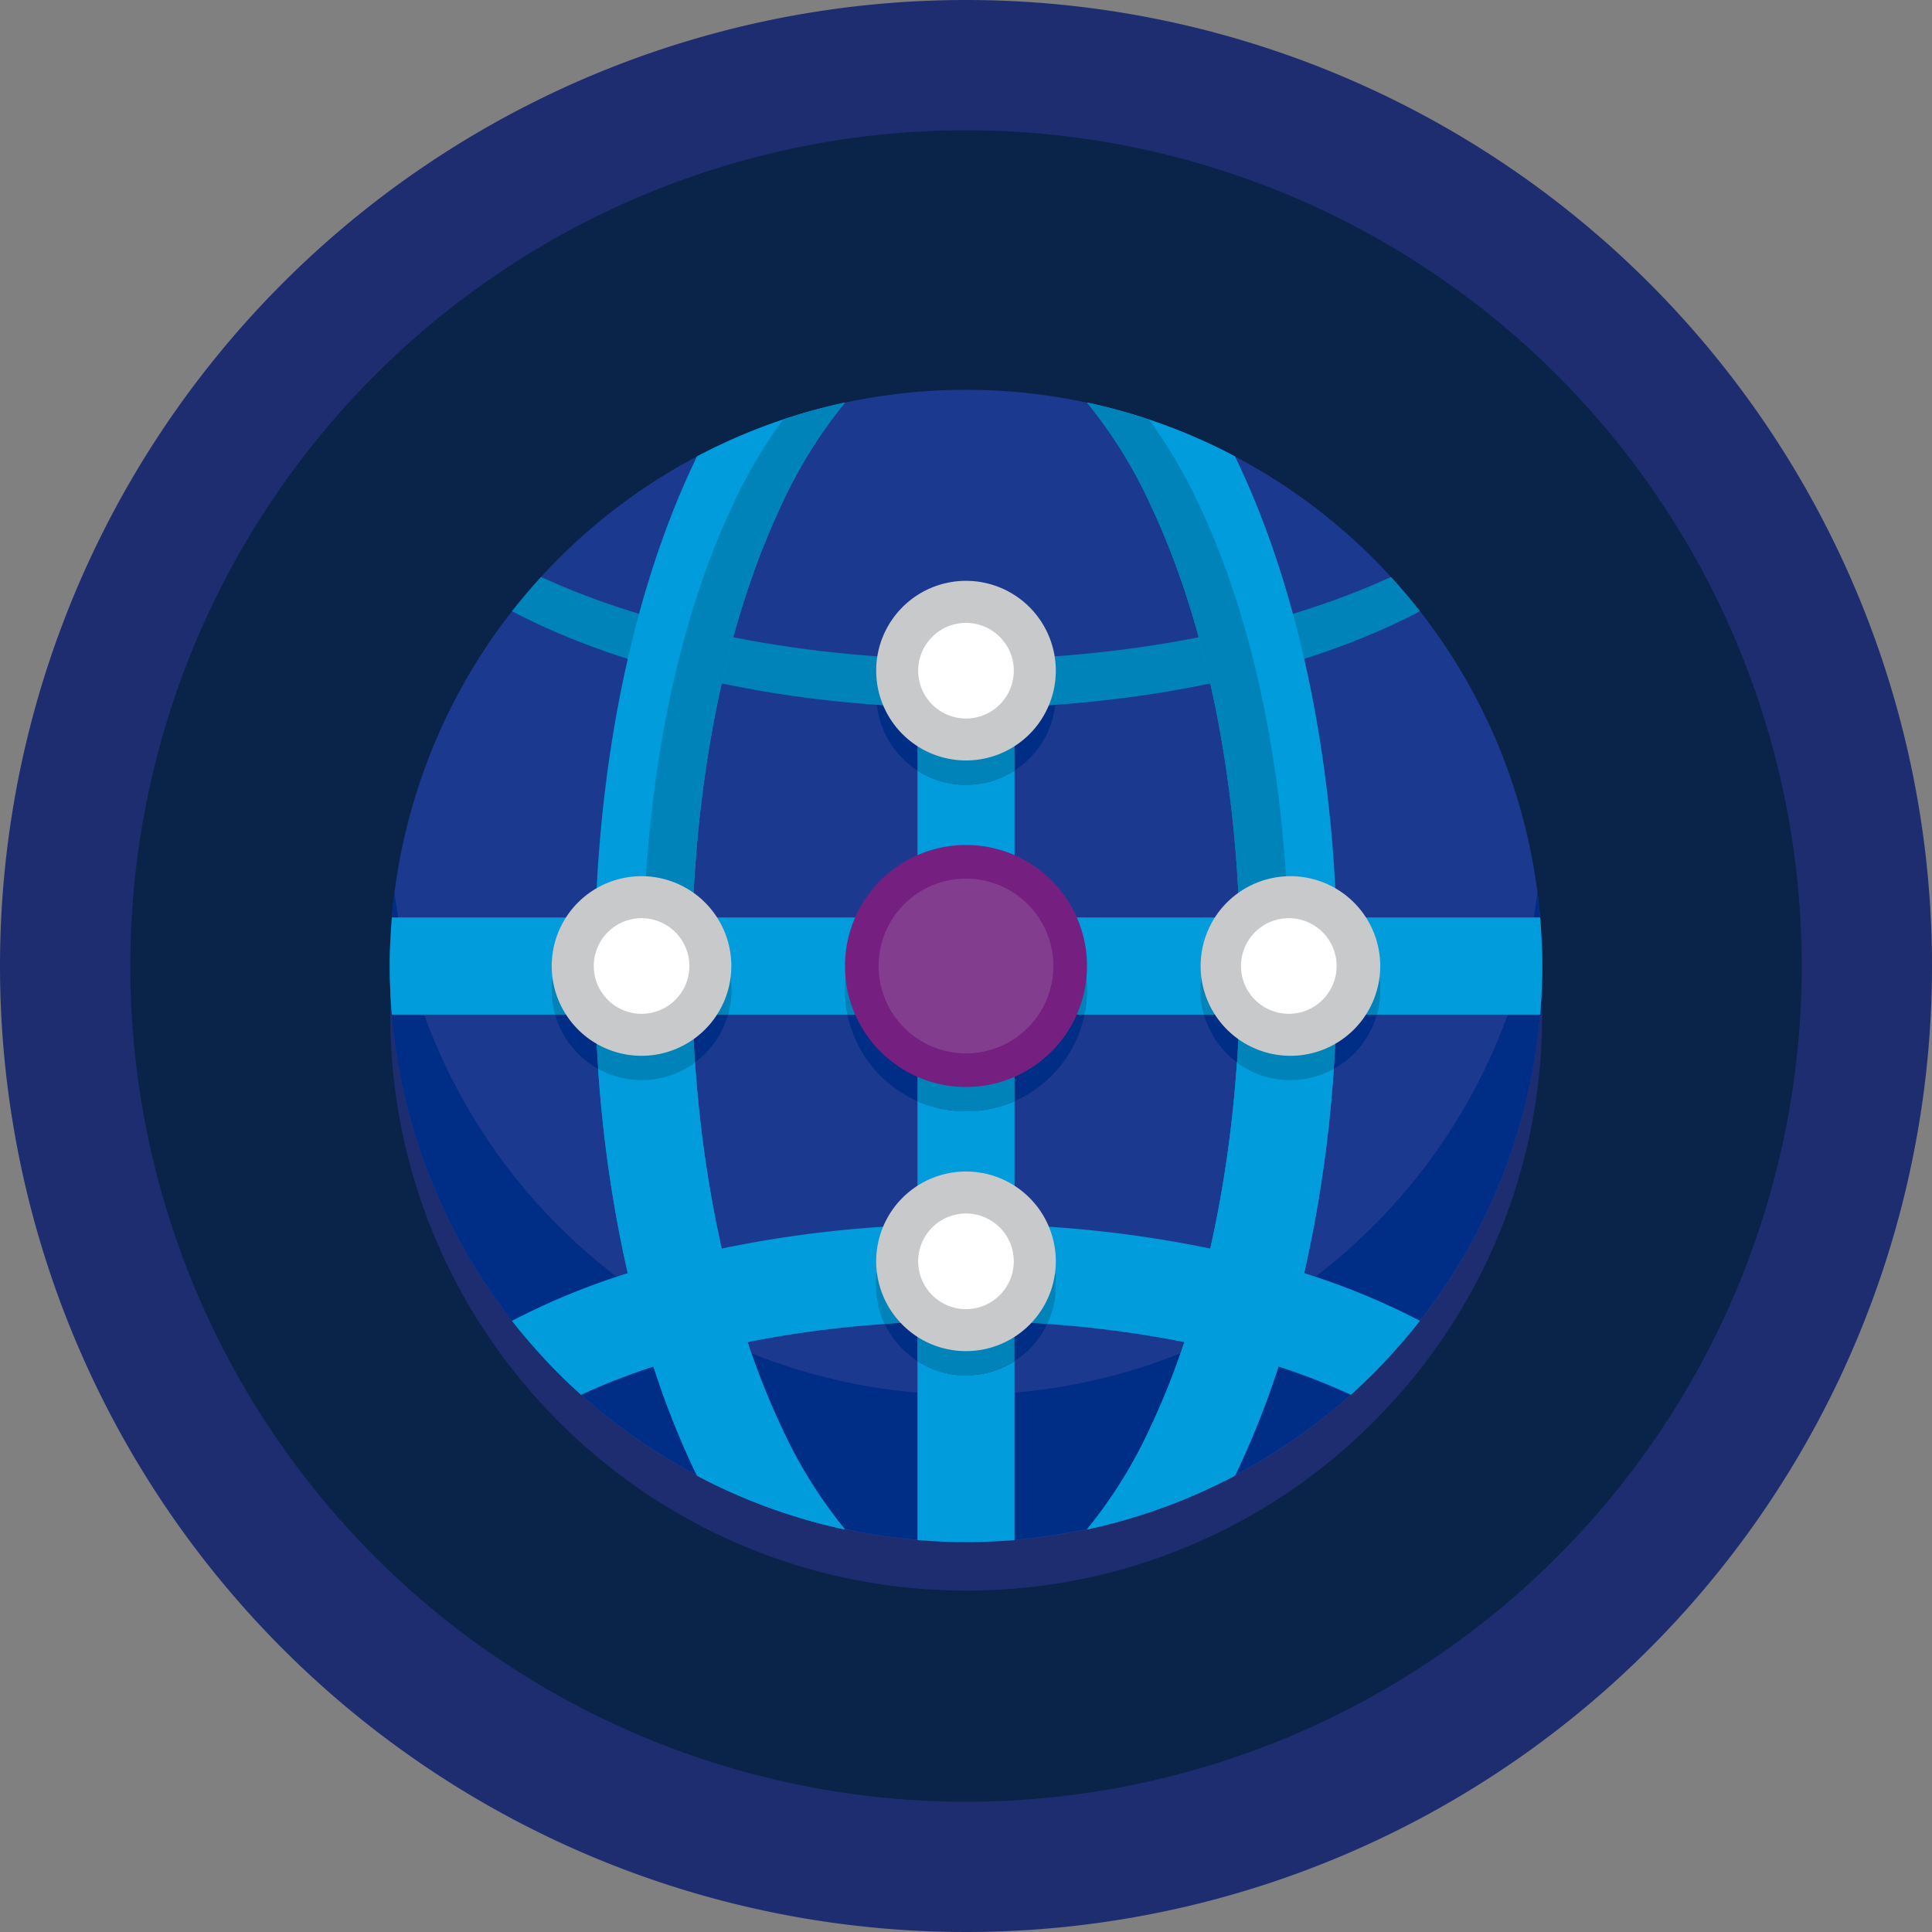 <svg xmlns="http://www.w3.org/2000/svg" xmlns:xlink="http://www.w3.org/1999/xlink" width="122" height="122" viewBox="0 0 122 122">
  <rect x="0" y="0" width="122" height="122" fill="#808080" stroke="none"/>
  <defs>
    <clipPath id="clip-path">
      <rect id="Rectangle_169" data-name="Rectangle 169" width="122" height="122" fill="none"/>
    </clipPath>
  </defs>
  <g id="icone_contact" data-name="icone contact" transform="translate(-135 -263)">
    <g id="Groupe_93" data-name="Groupe 93" transform="translate(135 263)">
      <g id="Groupe_92" data-name="Groupe 92" clip-path="url(#clip-path)">
        <path id="Tracé_528" data-name="Tracé 528" d="M122,61A61,61,0,1,1,61,0a61,61,0,0,1,61,61" fill="#1e2d70"/>
        <path id="Tracé_529" data-name="Tracé 529" d="M159.218,106.444A52.774,52.774,0,1,1,106.443,53.67a52.774,52.774,0,0,1,52.774,52.774" transform="translate(-45.443 -45.444)" fill="#0a2449"/>
        <path id="Tracé_530" data-name="Tracé 530" d="M233.306,219.208q.017-.286.03-.574c.006-.122.01-.245.014-.368.005-.144.011-.287.014-.431.007-.28.011-.56.011-.841h0c0-.242,0-.482-.008-.723,0-.015,0-.03,0-.046s0-.049,0-.073c0-.06,0-.12,0-.18q-.011-.4-.031-.806c0-.05-.006-.1-.008-.151q-.019-.353-.045-.7c0-.058-.008-.117-.013-.175q-.03-.388-.069-.774-.011-.107-.022-.214-.037-.353-.08-.7a36.205,36.205,0,0,0-7.432-17.855h0c-.1-.124-.2-.247-.3-.37-.055-.069-.11-.138-.166-.206l-.059-.073c-.108-.132-.219-.262-.329-.393l-.065-.078-.137-.162c-.124-.144-.249-.286-.375-.429l-.166-.187q-.2-.218-.4-.433l-.154-.165q-.209-.223-.423-.442l-.134-.137q-.225-.229-.454-.455l-.107-.1q-.244-.238-.492-.472l-.069-.064q-.268-.251-.541-.5h0a36.465,36.465,0,0,0-7.326-5.112h0q-.815-.431-1.653-.821l0,0a36.1,36.1,0,0,0-4.025-1.586l-.035-.011q-.869-.283-1.758-.523l-.042-.011q-.411-.111-.826-.211h0q-.492-.12-.989-.226h0a36.374,36.374,0,0,0-5.246-.726l-.179-.011c-.191-.011-.383-.022-.575-.031l-.365-.014c-.145,0-.289-.011-.435-.014-.279-.007-.559-.011-.84-.011h0c-.281,0-.561,0-.84.011-.145,0-.29.009-.434.014l-.365.014c-.192.008-.384.019-.575.031l-.179.011a36.374,36.374,0,0,0-5.246.726h0q-.5.106-.989.226h0q-.415.1-.825.211l-.042.012q-.888.24-1.758.523l-.033.011a36.137,36.137,0,0,0-4.027,1.587h0a36.436,36.436,0,0,0-8.982,5.935h0q-.273.246-.541.5l-.069.064q-.248.233-.491.471l-.108.105q-.229.225-.453.454l-.135.139q-.213.219-.422.441l-.154.166q-.2.215-.4.433l-.166.187c-.126.142-.251.285-.375.429l-.137.162-.065.077c-.11.131-.221.261-.329.393l-.06.073c-.055.068-.109.136-.164.2a36.212,36.212,0,0,0-7.729,18.226q-.044.351-.08.7c-.008.071-.015.143-.022.214q-.038.386-.069.774c0,.058-.008.117-.013.175q-.026.351-.045.7c0,.05-.006.1-.008.151q-.02.4-.031.806,0,.09,0,.18c0,.024,0,.049,0,.073s0,.03,0,.045c0,.241-.008.482-.008.724h0q0,.422.011.841c0,.145.009.289.014.434,0,.122.008.244.014.366q.013.288.031.574c0,.06.008.12.011.181q.022.335.049.669h0a36.177,36.177,0,0,0,2.394,10.276q.326.826.69,1.632a36.366,36.366,0,0,0,4.546,7.49c.108.137.218.271.328.407.049.061.1.123.148.183.119.146.241.29.363.433.056.066.112.133.169.2l.105.125c.089.1.18.2.27.3l.166.187q.2.219.4.434l.153.165q.209.223.422.442l.134.138c.081.083.161.166.242.248s.141.137.212.207l.107.1c.1.1.2.2.306.3.061.059.124.115.186.173l.067.063c.341.319.686.633,1.039.938q.33.286.667.564a36.4,36.4,0,0,0,7.82,4.93h0a36.14,36.14,0,0,0,4.028,1.587l.032.01q.871.283,1.76.523l.04.011q.412.111.827.212h0a36.305,36.305,0,0,0,5.568.9h0q.334.028.669.049l.181.012q.287.017.574.03l.366.014c.145,0,.289.011.434.014q.419.01.841.011h0q.422,0,.841-.011c.145,0,.289-.009.434-.014l.366-.014q.288-.013.574-.03l.181-.012q.335-.022.669-.049h0a36.344,36.344,0,0,0,4.576-.677h0q.5-.106.991-.227h0q.414-.1.825-.211l.043-.011q.888-.24,1.758-.523l.033-.011A36.143,36.143,0,0,0,212.315,250h0q.84-.391,1.656-.822h0a36.456,36.456,0,0,0,6.163-4.108q.337-.278.667-.564c.167-.145.332-.293.5-.44h0q.273-.245.54-.5l.07-.065c.061-.058.124-.114.185-.173.1-.1.2-.2.305-.3l.108-.106c.07-.069.141-.137.211-.206s.161-.166.242-.248l.134-.138q.213-.219.422-.442l.154-.165q.2-.215.4-.433l.166-.187c.09-.1.181-.2.27-.3.036-.041.07-.084.106-.125l.168-.2c.122-.144.243-.288.363-.434.05-.061.1-.123.149-.185.109-.135.219-.269.327-.406l.045-.059h0a36.307,36.307,0,0,0,4.5-7.431q.364-.806.69-1.632a36.177,36.177,0,0,0,2.394-10.276h0c.019-.222.034-.446.049-.669q.006-.09.012-.181" transform="translate(-135.991 -152.927)" fill="#1e2d70"/>
        <path id="Tracé_531" data-name="Tracé 531" d="M233.376,196.992a36.384,36.384,0,1,1-36.384-36.384,36.384,36.384,0,0,1,36.384,36.384" transform="translate(-135.992 -135.992)" fill="#1b3a8f"/>
        <path id="Tracé_532" data-name="Tracé 532" d="M196.992,399.346A36.391,36.391,0,0,1,160.9,367.618a36.384,36.384,0,1,0,72.177,0,36.391,36.391,0,0,1-36.089,31.728" transform="translate(-135.992 -311.275)" fill="#002d85"/>
        <path id="Tracé_533" data-name="Tracé 533" d="M224.524,531.888q1.091,1.167,2.281,2.236c6.329-2.949,15.047-4.65,24.307-4.65s17.978,1.7,24.307,4.65q1.189-1.068,2.281-2.236c-7.144-3.237-16.642-5.1-26.588-5.1s-19.444,1.859-26.588,5.1" transform="translate(-190.112 -446.053)" fill="#0083b9"/>
        <path id="Tracé_534" data-name="Tracé 534" d="M239.613,242.925c-10.061,0-19.663-1.9-26.834-5.21q-.958,1.045-1.835,2.162c7.32,3.862,17.724,6.113,28.669,6.113s21.35-2.251,28.669-6.113q-.875-1.118-1.835-2.162c-7.171,3.307-16.773,5.21-26.834,5.21" transform="translate(-178.613 -201.281)" fill="#0083b9"/>
        <path id="Tracé_535" data-name="Tracé 535" d="M233.247,389.533H160.738q-.063-.762-.1-1.533-.032.762-.033,1.532v0c0,1.032.045,2.054.13,3.065h72.509c.084-1.011.13-2.032.13-3.065v0q0-.77-.033-1.532-.033.77-.1,1.533" transform="translate(-135.992 -328.533)" fill="#0083b9"/>
        <path id="Tracé_536" data-name="Tracé 536" d="M256.806,230.589c-3.66-7.733-5.676-18.083-5.676-29.142s2.016-21.409,5.676-29.142a29.832,29.832,0,0,1,4-6.436,36.127,36.127,0,0,0-9.34,3.394c-.068.14-.137.277-.2.419C247.225,178.218,245,189.5,245,201.447s2.225,23.229,6.265,31.765c.067.141.136.279.2.419a36.12,36.12,0,0,0,9.34,3.394,29.826,29.826,0,0,1-4-6.436" transform="translate(-207.45 -140.447)" fill="#009cdc"/>
        <path id="Tracé_537" data-name="Tracé 537" d="M268.065,201.447c0-11.06,2.016-21.409,5.676-29.142a29.84,29.84,0,0,1,4-6.436,36.077,36.077,0,0,0-3.909,1.069,31.9,31.9,0,0,0-3.159,5.366c-3.66,7.733-5.676,18.083-5.676,29.142s2.016,21.409,5.676,29.142a31.911,31.911,0,0,0,3.159,5.366,36.112,36.112,0,0,0,3.909,1.069,29.84,29.84,0,0,1-4-6.436c-3.66-7.733-5.676-18.083-5.676-29.142" transform="translate(-224.384 -140.447)" fill="#0083b9"/>
        <path id="Tracé_538" data-name="Tracé 538" d="M451.857,172.3c3.66,7.733,5.676,18.083,5.676,29.142s-2.016,21.409-5.676,29.142a29.833,29.833,0,0,1-4,6.436,36.126,36.126,0,0,0,9.34-3.394c.068-.14.137-.277.2-.419,4.04-8.536,6.265-19.817,6.265-31.765s-2.225-23.229-6.265-31.765c-.067-.141-.136-.279-.2-.419a36.127,36.127,0,0,0-9.34-3.394,29.833,29.833,0,0,1,4,6.436" transform="translate(-379.214 -140.446)" fill="#009cdc"/>
        <path id="Tracé_539" data-name="Tracé 539" d="M447.855,237.024a36.11,36.11,0,0,0,3.909-1.069,31.9,31.9,0,0,0,3.159-5.366c3.66-7.733,5.676-18.083,5.676-29.142s-2.016-21.409-5.676-29.142a31.9,31.9,0,0,0-3.159-5.366,36.145,36.145,0,0,0-3.909-1.069,29.833,29.833,0,0,1,4,6.436c3.66,7.733,5.676,18.083,5.676,29.142s-2.016,21.409-5.676,29.142a29.833,29.833,0,0,1-4,6.436" transform="translate(-379.214 -140.446)" fill="#0083b9"/>
        <path id="Tracé_540" data-name="Tracé 540" d="M173.188,378H160.738c-.084,1.011-.13,2.032-.13,3.065v0c0,1.032.045,2.054.13,3.065h10.308A5.668,5.668,0,0,1,173.188,378" transform="translate(-135.992 -320.065)" fill="#009cdc"/>
        <path id="Tracé_541" data-name="Tracé 541" d="M378,317.455v6.878a7.644,7.644,0,0,1,6.131,0v-6.878a5.665,5.665,0,0,1-6.131,0" transform="translate(-320.065 -268.8)" fill="#009cdc"/>
        <path id="Tracé_542" data-name="Tracé 542" d="M439.355,382.6a7.673,7.673,0,0,1-.154,1.533h7.54A5.667,5.667,0,0,1,448.883,378H437.816a7.606,7.606,0,0,1,1.539,4.6" transform="translate(-370.714 -320.065)" fill="#009cdc"/>
        <path id="Tracé_543" data-name="Tracé 543" d="M295.506,382.6a7.606,7.606,0,0,1,1.539-4.6H285.978a5.667,5.667,0,0,1,2.142,6.131h7.54a7.676,7.676,0,0,1-.154-1.533" transform="translate(-242.147 -320.065)" fill="#009cdc"/>
        <path id="Tracé_544" data-name="Tracé 544" d="M381.065,454.31a7.612,7.612,0,0,1-3.065-.642v6.878a5.665,5.665,0,0,1,6.131,0v-6.878a7.612,7.612,0,0,1-3.065.642" transform="translate(-320.065 -384.136)" fill="#009cdc"/>
        <path id="Tracé_545" data-name="Tracé 545" d="M235.382,448.048a73.979,73.979,0,0,0-11.2,1.437,77.876,77.876,0,0,1-1.684-11.755,5.672,5.672,0,0,1-6.114.409,84.051,84.051,0,0,0,1.869,12.9,44.9,44.9,0,0,0-7.313,3.01,36.59,36.59,0,0,0,4.362,4.667,40.252,40.252,0,0,1,4.573-1.782,54.76,54.76,0,0,0,2.55,6.476c.067.141.136.279.2.419a36.129,36.129,0,0,0,9.34,3.394,29.825,29.825,0,0,1-4-6.436,48.421,48.421,0,0,1-2.15-5.394,67.5,67.5,0,0,1,8.665-1.146,5.67,5.67,0,0,1,.9-6.195" transform="translate(-178.614 -370.642)" fill="#009cdc"/>
        <path id="Tracé_546" data-name="Tracé 546" d="M438.491,437.731a77.873,77.873,0,0,1-1.684,11.755,73.98,73.98,0,0,0-11.2-1.437,5.67,5.67,0,0,1,.9,6.195,67.489,67.489,0,0,1,8.665,1.146,48.441,48.441,0,0,1-2.15,5.394,29.827,29.827,0,0,1-4,6.436,36.13,36.13,0,0,0,9.34-3.394c.068-.14.136-.277.2-.419a54.735,54.735,0,0,0,2.55-6.476,40.253,40.253,0,0,1,4.573,1.782,36.6,36.6,0,0,0,4.362-4.667,44.915,44.915,0,0,0-7.313-3.009,84.056,84.056,0,0,0,1.869-12.9,5.672,5.672,0,0,1-6.114-.409" transform="translate(-360.38 -370.642)" fill="#009cdc"/>
        <path id="Tracé_547" data-name="Tracé 547" d="M565.762,378H553.311a5.667,5.667,0,0,1,2.142,6.131h10.308c.084-1.011.13-2.032.13-3.065v0c0-1.032-.045-2.054-.13-3.065" transform="translate(-468.507 -320.065)" fill="#009cdc"/>
        <path id="Tracé_548" data-name="Tracé 548" d="M378,560.788v11.3c1.011.084,2.032.13,3.065.13h0c1.032,0,2.054-.045,3.065-.13v-11.3a5.665,5.665,0,0,1-6.131,0" transform="translate(-320.065 -474.838)" fill="#009cdc"/>
        <path id="Tracé_549" data-name="Tracé 549" d="M285.34,377.627h.1l-.1-.068c0,.023,0,.045,0,.068" transform="translate(-241.607 -319.692)" fill="#002d85"/>
        <path id="Tracé_550" data-name="Tracé 550" d="M228.712,418a5.683,5.683,0,0,0,2.721,3.433q-.118-1.7-.174-3.433Z" transform="translate(-193.658 -353.935)" fill="#002d85"/>
        <path id="Tracé_551" data-name="Tracé 551" d="M421.037,364.733a7.667,7.667,0,0,0-3.037-2.4v2.4Z" transform="translate(-353.935 -306.799)" fill="#002d85"/>
        <path id="Tracé_552" data-name="Tracé 552" d="M418,294.527a5.668,5.668,0,0,0,2.571-4.15c-.852.061-1.708.112-2.571.145Z" transform="translate(-353.935 -245.872)" fill="#002d85"/>
        <path id="Tracé_553" data-name="Tracé 553" d="M510.12,377.627c0-.023,0-.045,0-.068l-.1.068Z" transform="translate(-431.853 -319.692)" fill="#002d85"/>
        <path id="Tracé_554" data-name="Tracé 554" d="M418,423.467A7.653,7.653,0,0,0,422.422,418H418Z" transform="translate(-353.935 -353.935)" fill="#002d85"/>
        <path id="Tracé_555" data-name="Tracé 555" d="M363.8,294.527v-4.005c-.863-.033-1.719-.084-2.571-.145a5.668,5.668,0,0,0,2.571,4.15" transform="translate(-305.861 -245.872)" fill="#002d85"/>
        <path id="Tracé_556" data-name="Tracé 556" d="M361.221,362.332a7.667,7.667,0,0,0-3.037,2.4h3.037Z" transform="translate(-303.286 -306.799)" fill="#002d85"/>
        <path id="Tracé_557" data-name="Tracé 557" d="M349.15,418a7.653,7.653,0,0,0,4.422,5.467V418Z" transform="translate(-295.637 -353.935)" fill="#002d85"/>
        <path id="Tracé_558" data-name="Tracé 558" d="M551.019,376.488q-.2-.146-.415-.274c0,.091.008.182.01.274Z" transform="translate(-466.215 -318.553)" fill="#002d85"/>
        <path id="Tracé_559" data-name="Tracé 559" d="M364.54,544.823a5.694,5.694,0,0,0,2.063,2.348v-2.465c-.693.028-1.38.069-2.063.117" transform="translate(-308.668 -461.222)" fill="#002d85"/>
        <path id="Tracé_560" data-name="Tracé 560" d="M498.129,421.024q.1-1.5.156-3.024h-2.24a5.677,5.677,0,0,0,2.084,3.024" transform="translate(-420.018 -353.935)" fill="#002d85"/>
        <path id="Tracé_561" data-name="Tracé 561" d="M418,547.172a5.694,5.694,0,0,0,2.063-2.348c-.683-.047-1.37-.088-2.063-.117Z" transform="translate(-353.935 -461.222)" fill="#002d85"/>
        <path id="Tracé_562" data-name="Tracé 562" d="M243.1,376.214c-.143.085-.281.177-.415.274h.4c0-.091.007-.182.01-.274" transform="translate(-205.492 -318.553)" fill="#002d85"/>
        <path id="Tracé_563" data-name="Tracé 563" d="M418,498.545v.94c.39.015.778.036,1.167.057a5.7,5.7,0,0,0-1.167-1" transform="translate(-353.935 -422.135)" fill="#002d85"/>
        <path id="Tracé_564" data-name="Tracé 564" d="M370.388,499.543c.388-.021.776-.042,1.167-.057v-.94a5.7,5.7,0,0,0-1.167,1" transform="translate(-313.62 -422.136)" fill="#002d85"/>
        <path id="Tracé_565" data-name="Tracé 565" d="M287.58,418h-2.24q.052,1.524.156,3.024A5.677,5.677,0,0,0,287.58,418" transform="translate(-241.607 -353.935)" fill="#002d85"/>
        <path id="Tracé_566" data-name="Tracé 566" d="M549.534,421.433A5.682,5.682,0,0,0,552.255,418h-2.547q-.055,1.73-.174,3.433" transform="translate(-465.309 -353.935)" fill="#002d85"/>
        <path id="Tracé_567" data-name="Tracé 567" d="M236.38,381.228q-.1-1.5-.156-3.024h2.24a5.667,5.667,0,0,0-2.142-6.131h-.1c0-.023,0-.045,0-.068a5.669,5.669,0,0,0-6.125-.206c0,.091-.008.182-.01.274h-.4a5.668,5.668,0,0,0-2.142,6.131h2.547q.056,1.73.174,3.433a5.672,5.672,0,0,0,6.114-.409" transform="translate(-192.491 -314.138)" fill="#0083b9"/>
        <path id="Tracé_568" data-name="Tracé 568" d="M363.606,259.775a5.665,5.665,0,0,0,6.131,0V255.77c.863-.033,1.719-.084,2.571-.145a5.74,5.74,0,0,0,.034-.62A5.671,5.671,0,0,0,361,255a5.748,5.748,0,0,0,.034.62c.852.061,1.708.112,2.571.145Z" transform="translate(-305.671 -211.119)" fill="#0083b9"/>
        <path id="Tracé_569" data-name="Tracé 569" d="M370.9,494.565c-.388-.021-.776-.042-1.167-.057v-.94a5.665,5.665,0,0,0-6.131,0v.94c-.39.015-.779.036-1.167.057a5.671,5.671,0,0,0-.9,6.195c.683-.047,1.37-.088,2.063-.116v2.465a5.665,5.665,0,0,0,6.131,0v-2.465c.693.028,1.38.069,2.063.116a5.67,5.67,0,0,0-.9-6.195" transform="translate(-305.671 -417.158)" fill="#0083b9"/>
        <path id="Tracé_570" data-name="Tracé 570" d="M352.721,358.787v2.4h-3.037a7.654,7.654,0,0,0-1.385,6.131h4.422v5.467a7.642,7.642,0,0,0,6.131,0v-5.467h4.422a7.654,7.654,0,0,0-1.385-6.131h-3.037v-2.4a7.642,7.642,0,0,0-6.131,0" transform="translate(-294.786 -303.253)" fill="#0083b9"/>
        <path id="Tracé_571" data-name="Tracé 571" d="M503.654,372.073h-.4c0-.091-.007-.182-.01-.274a5.669,5.669,0,0,0-6.125.206c0,.023,0,.045,0,.068h-.1a5.667,5.667,0,0,0-2.142,6.131h2.24q-.052,1.524-.156,3.024a5.671,5.671,0,0,0,6.114.409q.117-1.7.174-3.433H505.8a5.668,5.668,0,0,0-2.142-6.131" transform="translate(-418.85 -314.138)" fill="#0083b9"/>
        <path id="Tracé_572" data-name="Tracé 572" d="M363.428,355.786a7.641,7.641,0,1,1-7.641-7.641,7.641,7.641,0,0,1,7.641,7.641" transform="translate(-294.787 -294.786)" fill="#751f81"/>
        <path id="Tracé_573" data-name="Tracé 573" d="M373.035,367.518A5.518,5.518,0,1,1,367.518,362a5.518,5.518,0,0,1,5.518,5.518" transform="translate(-306.518 -306.518)" fill="#833d8f"/>
        <path id="Tracé_574" data-name="Tracé 574" d="M372.342,245a5.671,5.671,0,1,1-5.671-5.671A5.671,5.671,0,0,1,372.342,245" transform="translate(-305.671 -202.651)" fill="#c7c9cb"/>
        <path id="Tracé_575" data-name="Tracé 575" d="M384.341,259.657a3.019,3.019,0,1,1-3.019-3.019,3.019,3.019,0,0,1,3.019,3.019" transform="translate(-320.323 -217.304)" fill="#fff"/>
        <path id="Tracé_576" data-name="Tracé 576" d="M372.342,488.338a5.671,5.671,0,1,1-5.671-5.671,5.671,5.671,0,0,1,5.671,5.671" transform="translate(-305.671 -408.69)" fill="#c7c9cb"/>
        <path id="Tracé_577" data-name="Tracé 577" d="M500.338,372.342a5.671,5.671,0,1,1,5.671-5.671,5.671,5.671,0,0,1-5.671,5.671" transform="translate(-418.851 -305.671)" fill="#c7c9cb"/>
        <path id="Tracé_578" data-name="Tracé 578" d="M233,372.342a5.671,5.671,0,1,1,5.671-5.671A5.671,5.671,0,0,1,233,372.342" transform="translate(-192.49 -305.671)" fill="#c7c9cb"/>
        <path id="Tracé_579" data-name="Tracé 579" d="M250.675,381.324a3.019,3.019,0,1,1-3.019-3.019,3.019,3.019,0,0,1,3.019,3.019" transform="translate(-207.143 -320.324)" fill="#fff"/>
        <path id="Tracé_580" data-name="Tracé 580" d="M517.341,381.324a3.019,3.019,0,1,1-3.019-3.019,3.019,3.019,0,0,1,3.019,3.019" transform="translate(-432.938 -320.324)" fill="#fff"/>
        <path id="Tracé_581" data-name="Tracé 581" d="M384.341,502.991a3.019,3.019,0,1,1-3.019-3.019,3.019,3.019,0,0,1,3.019,3.019" transform="translate(-320.323 -423.343)" fill="#fff"/>
      </g>
    </g>
  </g>
</svg>
